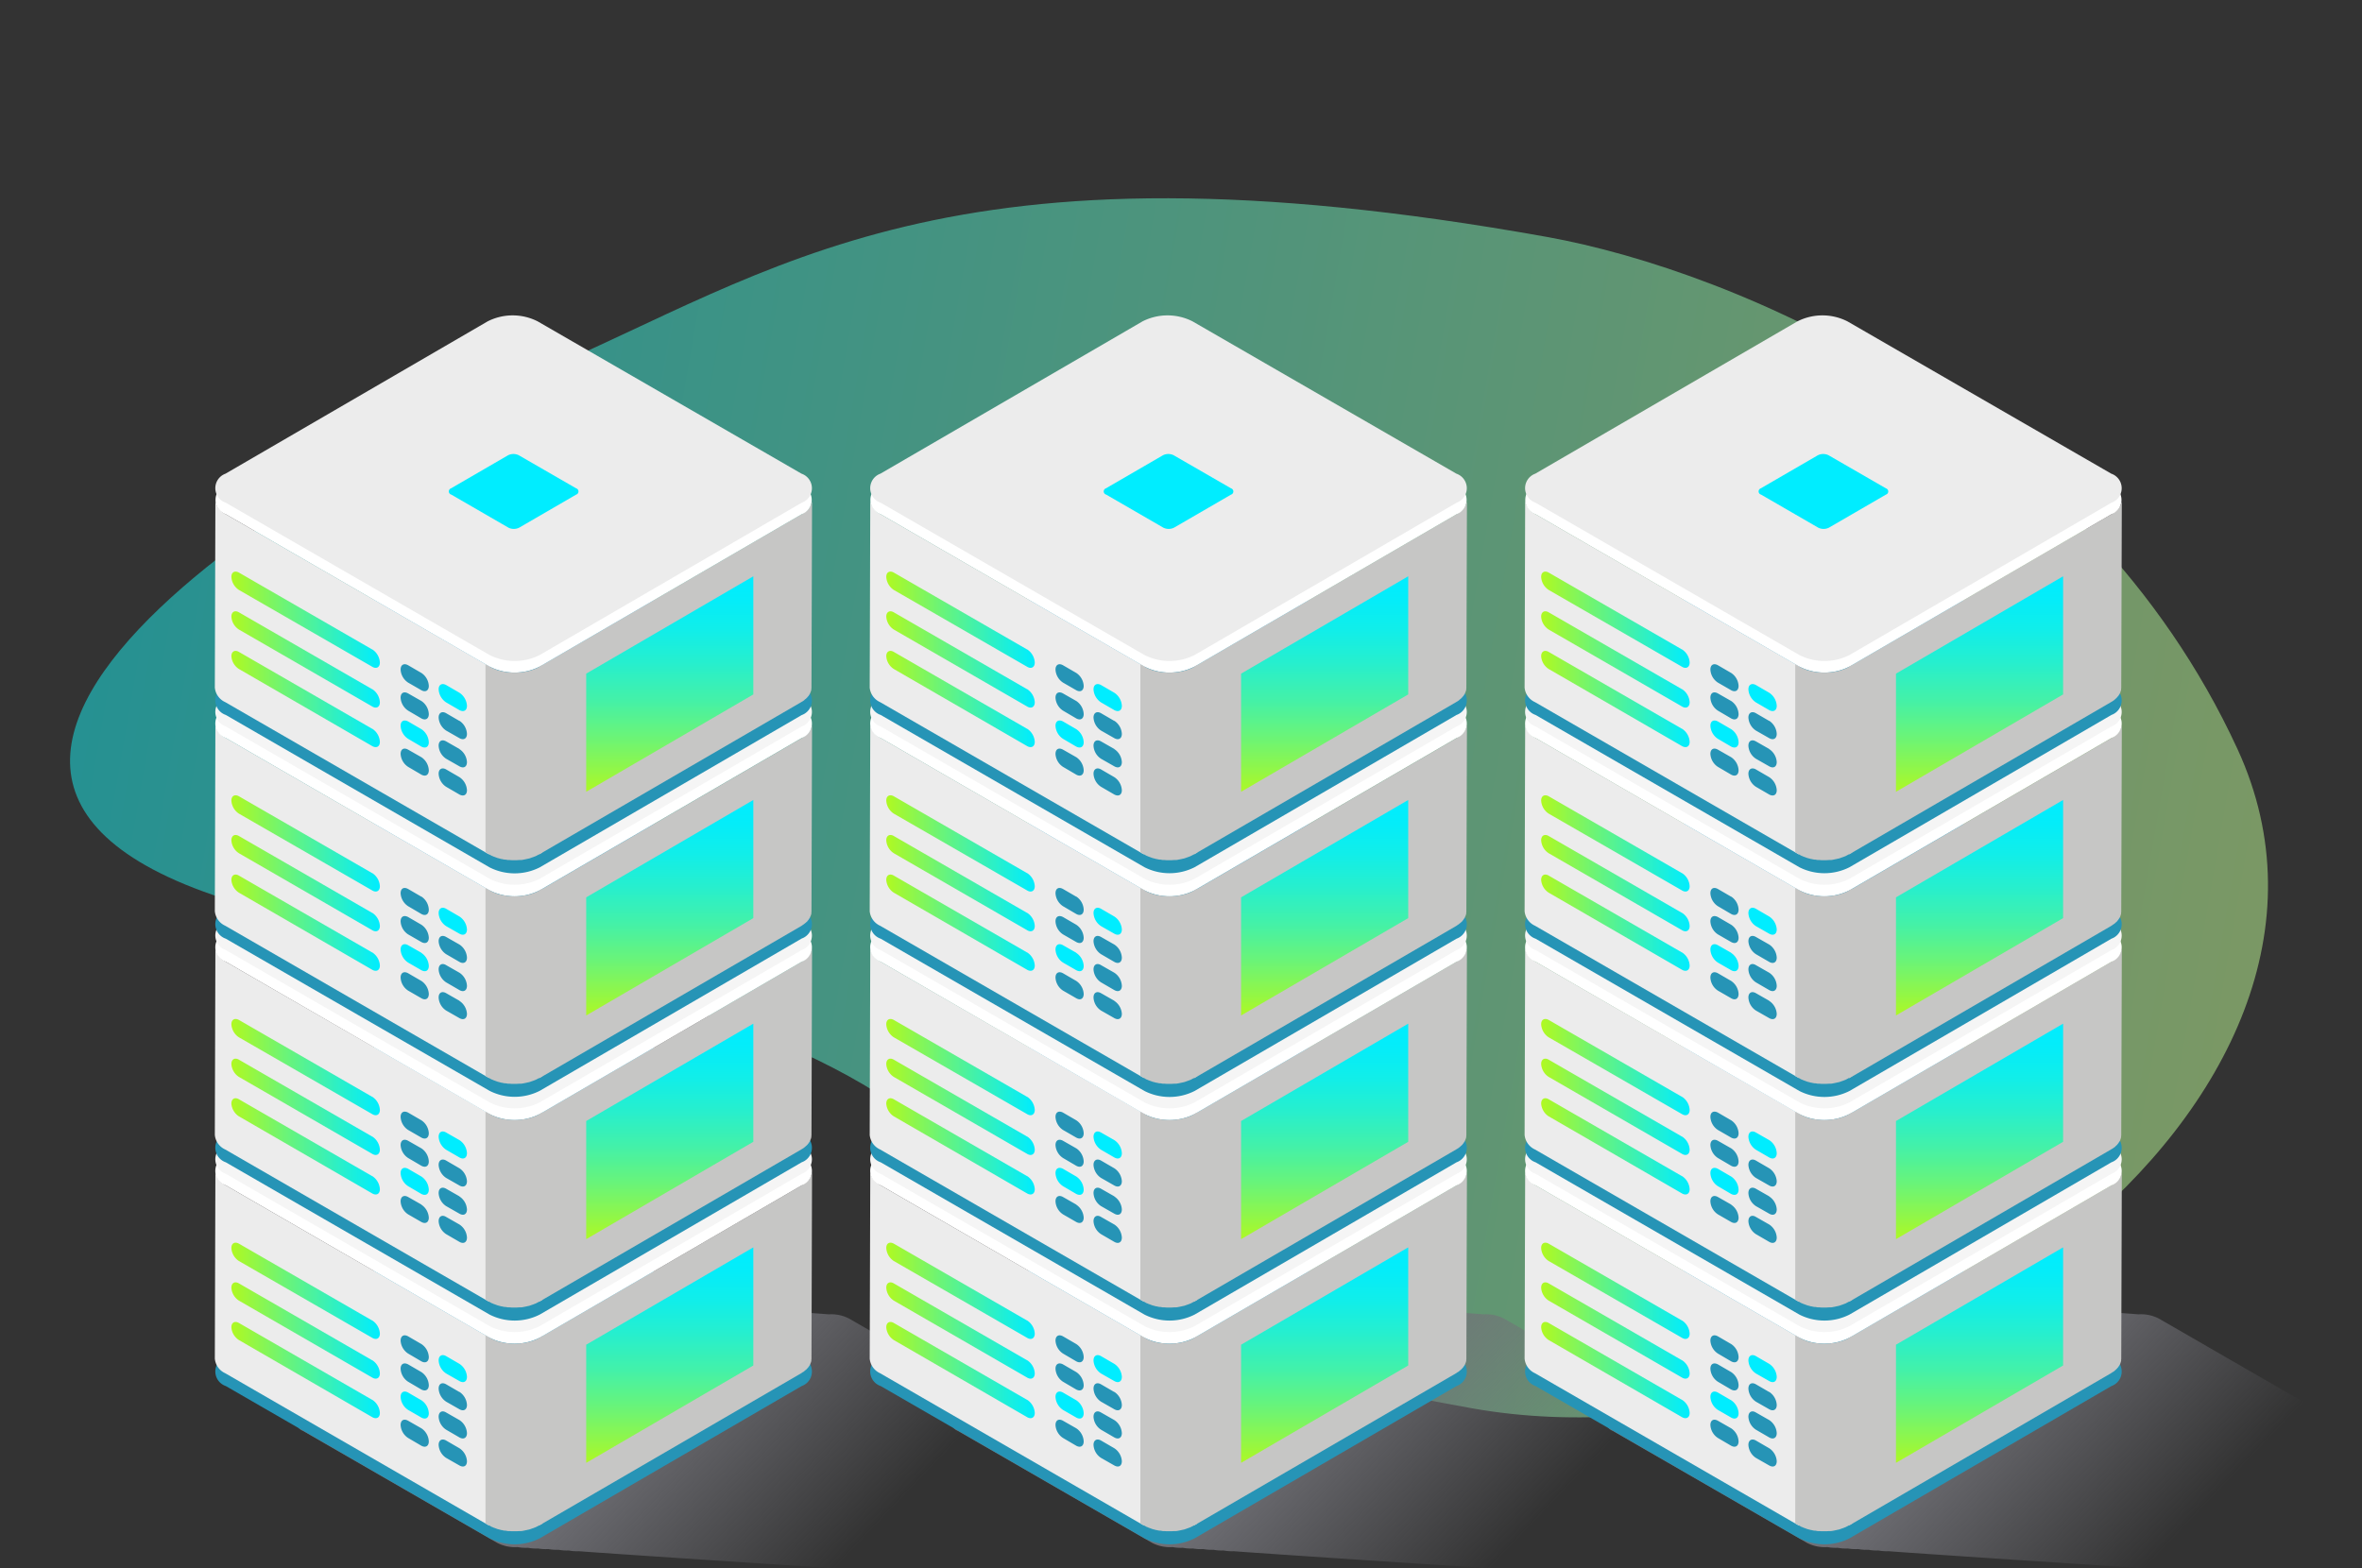 <svg xmlns="http://www.w3.org/2000/svg" xmlns:xlink="http://www.w3.org/1999/xlink" viewBox="0 0 165.91 110.17">
  <rect x="0" y="0" width="165.91" height="110.17" fill="#333333" stroke="none"/>
  <defs>
    <path id="reuse-6" fill="url(#c)" d="M827.69-354.6l-13.62-7.86a2.71 2.71 0 00-1.45-.3c-.23-.05-21.28-1.44-21.53-1.43a2.84 2.84 0 00-1.85.26l-13.53 7.86a.8.8 0 000 1.5l13.63 7.86a2.71 2.71 0 001.44.3 3.1 3.1 0 00.72.05 3.11 3.11 0 00.72.05 3.1 3.1 0 00.72.04 3.1 3.1 0 00.72.05 3.1 3.1 0 00.71.05 3.12 3.12 0 00.72.05c.23.04 16.98 1.15 17.23 1.14a2.84 2.84 0 001.85-.26l13.53-7.86a.8.8 0 00-.01-1.5z" style="mix-blend-mode:color-burn;isolation:isolate"/>
    <path id="reuse-5" fill="url(#f)" d="M2254.65 1993.01a1.47 1.47 0 01-.72-.17l-6.78-3.92a.59.59 0 01-.33-.49.58.58 0 01.32-.49l6.75-3.92a1.6 1.6 0 011.42 0l6.78 3.92a.53.53 0 010 .98l-6.73 3.92a1.45 1.45 0 01-.71.17zm-.05-8.89a1.17 1.17 0 00-.58.14l-6.74 3.91a.33.33 0 00-.2.26.34.34 0 00.2.26l6.79 3.91a1.36 1.36 0 001.15 0l6.74-3.91a.27.27 0 000-.52l-6.78-3.91a1.2 1.2 0 00-.58-.14z"/>
    <path id="reuse-4" fill="url(#e)" d="M2283.36 2012.41l-11.74 6.84v-8.3l11.74-6.84z"/>
    <path id="reuse-3" fill="url(#a)" d="M2233.6 2019.65l-9.36-5.4c-.29-.17-.53-.03-.53.3a1.16 1.16 0 00.53.9l9.37 5.42c.29.16.53.03.53-.3a1.17 1.17 0 00-.53-.92z"/>
    <path id="reuse-2" fill="url(#a)" d="M2233.6 2014.3l-9.36-5.4c-.29-.17-.53-.03-.53.3a1.16 1.16 0 00.53.91l9.37 5.41c.29.17.53.03.53-.3a1.17 1.17 0 00-.53-.92z"/>
    <path id="reuse-1" fill="url(#a)" d="M2233.6 2008.94l-9.36-5.4c-.29-.16-.53-.03-.53.3a1.17 1.17 0 00.53.92l9.37 5.4c.29.17.53.03.53-.3a1.17 1.17 0 00-.53-.92z"/>
    <path id="reuse-0" fill="url(#d)" d="M2261.56 2029.46l.45-.24v-13.18c-.08.05-.34.2-.42.23a.3.3 0 01-.07.03 1.71 1.71 0 01-.19.07.72.72 0 00-.08.03l-.12.03-.1.03-.14.03-.1.02-.28.04a.9.9 0 01-.1 0l-.16.02h-.36l-.12-.01-.12-.01-.12-.01-.12-.02-.13-.02-.1-.02-.15-.04-.1-.02-.26-.1-.12-.05a.7.7 0 01-.07-.03l-.46-.25v13.21l.43.24.06.02.11.05a.02.02 0 01.01 0l.27.1a.08.08 0 01.02 0l.07.02.15.04h.04a.46.46 0 00.07.02 1.12 1.12 0 00.12.02h.06l.06.01a.79.79 0 00.12.02h.06a.31.31 0 01.06 0l.12.01h.37l.16-.01h.07a.1.1 0 01.03 0c.1 0 .18-.02.28-.04h.01a.77.77 0 01.09-.02l.13-.03.1-.02.12-.04a.15.15 0 01.03-.01.35.35 0 01.05-.02 1.67 1.67 0 00.19-.07.5.5 0 00.08-.03z"/>
  </defs>
  <defs>
    <linearGradient id="b" x2="1" y1=".5" y2=".5" gradientUnits="objectBoundingBox">
      <stop offset="0" stop-color="#00edff"/>
      <stop offset=".32" stop-color="#45f3da"/>
      <stop offset=".79" stop-color="#a7fba6"/>
      <stop offset="1" stop-color="#ceff92"/>
    </linearGradient>
    <linearGradient id="c" x1=".89" x2=".46" y1=".5" y2=".35" gradientUnits="objectBoundingBox">
      <stop offset="0" stop-color="#727278" stop-opacity="0"/>
      <stop offset="1" stop-color="#727278"/>
    </linearGradient>
    <linearGradient id="d" x1="-60.28" x2="-59.53" y1="40.61" y2="40.61" gradientUnits="objectBoundingBox">
      <stop offset="0" stop-color="#f5f5f5"/>
      <stop offset=".57" stop-color="#e2e2e1"/>
      <stop offset="1" stop-color="#c6c6c5"/>
    </linearGradient>
    <linearGradient id="a" x2="1" y1=".52" y2=".52" gradientUnits="objectBoundingBox">
      <stop offset="0" stop-color="#b0f921"/>
      <stop offset=".36" stop-color="#6cf476"/>
      <stop offset=".8" stop-color="#1eefd8"/>
      <stop offset="1" stop-color="#00edff"/>
    </linearGradient>
    <linearGradient id="e" x1=".5" x2=".5" y1=".01" y2="1.01" gradientUnits="objectBoundingBox">
      <stop offset="0" stop-color="#00edff"/>
      <stop offset=".1" stop-color="#04edf9"/>
      <stop offset=".24" stop-color="#11eee9"/>
      <stop offset=".39" stop-color="#26efce"/>
      <stop offset=".56" stop-color="#43f1a9"/>
      <stop offset=".73" stop-color="#69f479"/>
      <stop offset=".91" stop-color="#97f740"/>
      <stop offset="1" stop-color="#b0f921"/>
    </linearGradient>
    <linearGradient id="f" x1="0" x2="1" y1=".51" y2=".51" xlink:href="#a"/>
  </defs>
  <g>
    <path fill="url(#b)" d="M408.82 75.03c-43.04-.13-52.83 11.76-68.42 21.9s-49.56 40.54-6.33 40.54c63.48 0 35.09 19.52 83.92 19.52 29.22 0 60.34-32.57 44.85-54.94C448.26 81 422.3 75.08 408.82 75.03z" opacity=".5" transform="translate(-757.913 -853.974) translate(476.994 725.74) rotate(10)"/>
    <g>
      <g>
        <use style="mix-blend-mode:color-burn;isolation:isolate" transform="translate(-757.913 -853.974) translate(-15 -618) translate(-337.285 -670.582) translate(355.776 2597.66)" xlink:href="#reuse-6"/>
        <g>
          <g>
            <path fill="#2694b6" d="M15.86 97.38a1.08 1.08 0 01-.02-2.04l18.41-10.7a3.89 3.89 0 013.52 0l18.53 10.7a1.08 1.08 0 01.01 2.04l-18.4 10.7a3.9 3.9 0 01-3.52 0z"/>
          </g>
          <path fill="#c6c6c5" d="M57.03 82.34v.08a.43.43 0 01-.03.06.52.52 0 01-.02.08l-.02.06a.73.73 0 01-.04.08l-.06.1-.01.02a.72.72 0 01-.08.1.11.11 0 01-.02.02 1.04 1.04 0 01-.1.1l-.08.07-.07.05a.76.76 0 01-.09.06l-.1.06-18.4 10.7-.04 13.2 18.41-10.7.03-.02a.73.73 0 00.07-.05l.09-.05.06-.06.08-.06.01-.01.1-.1a.23.23 0 00.01-.02.47.47 0 00.05-.05l.03-.05a.14.14 0 00.01-.01.81.81 0 00.06-.09.04.04 0 01.01-.02l.03-.07.02-.05a.16.16 0 01.01-.02.57.57 0 00.02-.07l.02-.05a.07.07 0 010-.02.76.76 0 000-.07.37.37 0 00.01-.06v-.02l.04-13.2v.08z"/>
          <path fill="#ececec" d="M15.86 83.28a1.24 1.24 0 01-.73-1.02l-.04 13.19a1.25 1.25 0 00.73 1.03l18.53 10.7.04-13.2z"/>
          <g>
            <path fill="#fff" d="M56.3 81.24a1.08 1.08 0 01.01 2.04l-18.4 10.7a3.89 3.89 0 01-3.53 0l-18.52-10.7a1.08 1.08 0 01-.02-2.04l18.41-10.7a3.88 3.88 0 013.52 0z"/>
          </g>
          <g>
            <path fill="#f5f5f5" d="M15.86 82.47a1.08 1.08 0 01-.02-2.04l18.41-10.7a3.88 3.88 0 013.52 0l18.53 10.7a1.08 1.08 0 01.01 2.04l-18.4 10.7a3.9 3.9 0 01-3.52 0z"/>
          </g>
          <use transform="translate(-757.913 -853.974) translate(-15 -618) translate(-337.285 -670.582) translate(1125.285 2164.715) translate(-2239.006 -1944.328)" xlink:href="#reuse-0"/>
          <g>
            <g>
              <g>
                <path fill="#2694b6" d="M29.6 94.43l-.93-.54c-.3-.17-.53-.03-.53.3a1.16 1.16 0 00.53.91l.92.54c.3.17.53.03.53-.3a1.16 1.16 0 00-.52-.91z"/>
              </g>
            </g>
          </g>
          <g>
            <g>
              <g>
                <path fill="#2694b6" d="M29.6 96.4l-.93-.54c-.3-.16-.53-.03-.53.3a1.16 1.16 0 00.53.92l.92.54c.3.16.53.03.53-.3a1.17 1.17 0 00-.52-.92z"/>
              </g>
            </g>
          </g>
          <g>
            <g>
              <g>
                <path fill="#00edff" d="M29.6 98.38l-.93-.54c-.3-.17-.53-.03-.53.3a1.16 1.16 0 00.53.92l.92.53c.3.17.53.04.53-.3a1.17 1.17 0 00-.52-.91z"/>
              </g>
            </g>
          </g>
          <g>
            <g>
              <g>
                <path fill="#2694b6" d="M29.6 100.35l-.93-.53c-.3-.17-.53-.04-.53.3a1.16 1.16 0 00.53.91l.92.54c.3.17.53.03.53-.3a1.17 1.17 0 00-.52-.92z"/>
              </g>
            </g>
          </g>
          <g>
            <g>
              <g>
                <path fill="#00edff" d="M32.27 95.82l-.93-.54c-.29-.17-.53-.03-.53.3a1.17 1.17 0 00.53.92l.93.53c.3.17.53.04.53-.3a1.17 1.17 0 00-.53-.91z"/>
              </g>
            </g>
          </g>
          <g>
            <g>
              <g>
                <path fill="#2694b6" d="M32.27 97.8l-.93-.54c-.29-.17-.53-.04-.53.3a1.17 1.17 0 00.53.92l.93.53c.3.17.53.03.53-.3a1.17 1.17 0 00-.53-.92z"/>
              </g>
            </g>
          </g>
          <g>
            <g>
              <g>
                <path fill="#2694b6" d="M32.27 99.77l-.93-.53c-.29-.18-.53-.04-.53.3a1.16 1.16 0 00.53.91l.93.54c.3.17.53.03.53-.3a1.17 1.17 0 00-.53-.92z"/>
              </g>
            </g>
          </g>
          <g>
            <g>
              <g>
                <path fill="#2694b6" d="M32.27 101.75l-.93-.54c-.29-.17-.53-.03-.53.3a1.16 1.16 0 00.53.92l.93.53c.3.17.53.04.53-.3a1.17 1.17 0 00-.53-.91z"/>
              </g>
            </g>
          </g>
          <g>
            <g>
              <g>
                <use transform="translate(-757.913 -853.974) translate(-15 -618) translate(-337.285 -670.582) translate(1125.285 2164.715) translate(1.169 65.146) translate(-2223.713 -2003.468)" xlink:href="#reuse-1"/>
              </g>
            </g>
          </g>
          <g>
            <g>
              <g>
                <use transform="translate(-757.913 -853.974) translate(-15 -618) translate(-337.285 -670.582) translate(1125.285 2164.715) translate(1.169 67.931) translate(-2223.713 -2008.821)" xlink:href="#reuse-2"/>
              </g>
            </g>
          </g>
          <g>
            <g>
              <g>
                <use transform="translate(-757.913 -853.974) translate(-15 -618) translate(-337.285 -670.582) translate(1125.285 2164.715) translate(1.169 70.715) translate(-2223.713 -2014.174)" xlink:href="#reuse-3"/>
              </g>
            </g>
          </g>
          <use transform="translate(-757.913 -853.974) translate(-15 -618) translate(-337.285 -670.582) translate(1125.285 2164.715) translate(-2245.532 -1938.632)" xlink:href="#reuse-4"/>
          <g>
            <g>
              <g>
                <use transform="translate(-757.913 -853.974) translate(-15 -618) translate(-337.285 -670.582) translate(1125.285 2164.715) translate(13.185 54.945) translate(-2246.814 -1983.857)" xlink:href="#reuse-5"/>
              </g>
            </g>
            <g>
              <path fill="#00edff" d="M31.7 81.9a.23.23 0 01-.02-.44l4-2.32a.84.84 0 01.77 0l4.02 2.32a.23.23 0 010 .44l-4 2.32a.84.84 0 01-.76 0z"/>
            </g>
          </g>
          <g>
            <path fill="#2694b6" d="M15.86 81.66a1.08 1.08 0 01-.02-2.04l18.41-10.7a3.89 3.89 0 013.52 0l18.53 10.7a1.08 1.08 0 01.01 2.04l-18.4 10.7a3.9 3.9 0 01-3.52 0z"/>
          </g>
          <path fill="#c6c6c5" d="M57.03 66.63v.08a.43.43 0 01-.03.06.52.52 0 01-.02.08l-.02.05a.73.73 0 01-.04.08l-.06.1-.01.02a.72.72 0 01-.08.1.11.11 0 01-.02.03 1.04 1.04 0 01-.1.1l-.08.06-.07.06a.76.76 0 01-.09.06l-.1.06-18.4 10.7-.04 13.19 18.41-10.7.03-.02a.73.73 0 00.07-.04l.09-.06.06-.05.08-.07.01-.01.1-.09a.23.23 0 00.01-.02.47.47 0 00.05-.06l.03-.04a.14.14 0 00.01-.02.81.81 0 00.06-.09.04.04 0 01.01-.01l.03-.08.02-.05a.16.16 0 01.01-.01.57.57 0 00.02-.08l.02-.05a.07.07 0 010-.01.76.76 0 000-.08.37.37 0 00.01-.05v-.02l.04-13.2v.08z"/>
          <path fill="#ececec" d="M15.86 67.57a1.24 1.24 0 01-.73-1.03l-.04 13.2a1.25 1.25 0 00.73 1.02l18.53 10.7.04-13.2z"/>
          <g>
            <path fill="#fff" d="M56.3 65.53a1.08 1.08 0 01.01 2.04l-18.4 10.7a3.89 3.89 0 01-3.53 0l-18.52-10.7a1.08 1.08 0 01-.02-2.04l18.41-10.7a3.88 3.88 0 013.52 0z"/>
          </g>
          <g>
            <path fill="#f5f5f5" d="M15.86 66.75a1.08 1.08 0 01-.02-2.04l18.41-10.7a3.88 3.88 0 013.52 0l18.53 10.7a1.08 1.08 0 01.01 2.04l-18.4 10.7a3.9 3.9 0 01-3.52 0z"/>
          </g>
          <use transform="translate(-757.913 -853.974) translate(-15 -618) translate(-337.285 -670.582) translate(1125.285 2164.715) translate(-2239.006 -1960.045)" xlink:href="#reuse-0"/>
          <g>
            <g>
              <g>
                <path fill="#2694b6" d="M29.6 78.71l-.93-.54c-.3-.16-.53-.03-.53.3a1.16 1.16 0 00.53.92l.92.53c.3.17.53.03.53-.3a1.16 1.16 0 00-.52-.91z"/>
              </g>
            </g>
          </g>
          <g>
            <g>
              <g>
                <path fill="#2694b6" d="M29.6 80.68l-.93-.53c-.3-.17-.53-.03-.53.3a1.16 1.16 0 00.53.91l.92.54c.3.17.53.03.53-.3a1.17 1.17 0 00-.52-.92z"/>
              </g>
            </g>
          </g>
          <g>
            <g>
              <g>
                <path fill="#00edff" d="M29.6 82.66l-.93-.54c-.3-.16-.53-.03-.53.3a1.16 1.16 0 00.53.92l.92.54c.3.16.53.03.53-.3a1.17 1.17 0 00-.52-.92z"/>
              </g>
            </g>
          </g>
          <g>
            <g>
              <g>
                <path fill="#2694b6" d="M29.6 84.63l-.93-.53c-.3-.17-.53-.03-.53.3a1.16 1.16 0 00.53.92l.92.53c.3.17.53.03.53-.3a1.17 1.17 0 00-.52-.91z"/>
              </g>
            </g>
          </g>
          <g>
            <g>
              <g>
                <path fill="#00edff" d="M32.27 80.1l-.93-.53c-.29-.17-.53-.04-.53.3a1.17 1.17 0 00.53.91l.93.54c.3.17.53.03.53-.3a1.17 1.17 0 00-.53-.92z"/>
              </g>
            </g>
          </g>
          <g>
            <g>
              <g>
                <path fill="#2694b6" d="M32.27 82.08l-.93-.54c-.29-.17-.53-.03-.53.3a1.17 1.17 0 00.53.92l.93.53c.3.17.53.03.53-.3a1.17 1.17 0 00-.53-.91z"/>
              </g>
            </g>
          </g>
          <g>
            <g>
              <g>
                <path fill="#2694b6" d="M32.27 84.05l-.93-.53c-.29-.17-.53-.04-.53.3a1.16 1.16 0 00.53.92l.93.53c.3.17.53.04.53-.3a1.17 1.17 0 00-.53-.91z"/>
              </g>
            </g>
          </g>
          <g>
            <g>
              <g>
                <path fill="#2694b6" d="M32.27 86.03l-.93-.53c-.29-.18-.53-.04-.53.3a1.16 1.16 0 00.53.91l.93.54c.3.17.53.03.53-.3a1.17 1.17 0 00-.53-.92z"/>
              </g>
            </g>
          </g>
          <g>
            <g>
              <g>
                <use transform="translate(-757.913 -853.974) translate(-15 -618) translate(-337.285 -670.582) translate(1125.285 2164.715) translate(1.169 49.429) translate(-2223.713 -2003.468)" xlink:href="#reuse-1"/>
              </g>
            </g>
          </g>
          <g>
            <g>
              <g>
                <use transform="translate(-757.913 -853.974) translate(-15 -618) translate(-337.285 -670.582) translate(1125.285 2164.715) translate(1.169 52.214) translate(-2223.713 -2008.821)" xlink:href="#reuse-2"/>
              </g>
            </g>
          </g>
          <g>
            <g>
              <g>
                <use transform="translate(-757.913 -853.974) translate(-15 -618) translate(-337.285 -670.582) translate(1125.285 2164.715) translate(1.169 54.998) translate(-2223.713 -2014.174)" xlink:href="#reuse-3"/>
              </g>
            </g>
          </g>
          <use transform="translate(-757.913 -853.974) translate(-15 -618) translate(-337.285 -670.582) translate(1125.285 2164.715) translate(-2245.532 -1954.349)" xlink:href="#reuse-4"/>
          <g>
            <g>
              <g>
                <use transform="translate(-757.913 -853.974) translate(-15 -618) translate(-337.285 -670.582) translate(1125.285 2164.715) translate(13.185 39.229) translate(-2246.814 -1983.857)" xlink:href="#reuse-5"/>
              </g>
            </g>
            <g>
              <path fill="#00edff" d="M31.7 66.18a.23.23 0 01-.02-.44l4-2.32a.84.84 0 01.77 0l4.02 2.32a.23.23 0 010 .45l-4 2.32a.84.84 0 01-.76 0z"/>
            </g>
          </g>
          <g>
            <path fill="#2694b6" d="M15.86 65.95a1.08 1.08 0 01-.02-2.04l18.41-10.7a3.89 3.89 0 013.52 0L56.3 63.9a1.08 1.08 0 01.01 2.04l-18.4 10.7a3.9 3.9 0 01-3.52 0z"/>
          </g>
          <path fill="#c6c6c5" d="M57.03 50.91V51a.43.43 0 01-.03.06.52.52 0 01-.02.08l-.02.06a.73.73 0 01-.04.08l-.06.1-.01.02a.72.72 0 01-.08.1.11.11 0 01-.02.02 1.04 1.04 0 01-.1.1l-.08.07-.07.05a.76.76 0 01-.09.06l-.1.06-18.4 10.7-.04 13.2 18.41-10.7.03-.02a.73.73 0 00.07-.05l.09-.06.06-.05.08-.06.01-.02c.04-.02.07-.05.1-.09a.23.23 0 00.01-.02.47.47 0 00.05-.05l.03-.05a.14.14 0 00.01-.02.81.81 0 00.06-.08.04.04 0 01.01-.02l.03-.08.02-.04a.16.16 0 01.01-.02.57.57 0 00.02-.07l.02-.05a.07.07 0 010-.02.76.76 0 000-.08.37.37 0 00.01-.05v-.02l.04-13.2v.08z"/>
          <path fill="#ececec" d="M15.86 51.85a1.24 1.24 0 01-.73-1.03l-.04 13.2a1.25 1.25 0 00.73 1.02l18.53 10.7.04-13.19z"/>
          <g>
            <path fill="#fff" d="M56.3 49.81a1.08 1.08 0 01.01 2.04l-18.4 10.7a3.89 3.89 0 01-3.53 0l-18.52-10.7a1.08 1.08 0 01-.02-2.04l18.41-10.7a3.88 3.88 0 013.52 0z"/>
          </g>
          <g>
            <path fill="#f5f5f5" d="M15.86 51.04a1.08 1.08 0 01-.02-2.04l18.41-10.7a3.88 3.88 0 013.52 0L56.3 49a1.08 1.08 0 01.01 2.04l-18.4 10.7a3.9 3.9 0 01-3.52 0z"/>
          </g>
          <use transform="translate(-757.913 -853.974) translate(-15 -618) translate(-337.285 -670.582) translate(1125.285 2164.715) translate(-2239.006 -1975.76)" xlink:href="#reuse-0"/>
          <g>
            <g>
              <g>
                <path fill="#2694b6" d="M29.6 63l-.93-.54c-.3-.17-.53-.04-.53.3a1.16 1.16 0 00.53.91l.92.54c.3.17.53.03.53-.3a1.16 1.16 0 00-.52-.92z"/>
              </g>
            </g>
          </g>
          <g>
            <g>
              <g>
                <path fill="#2694b6" d="M29.6 64.97l-.93-.54c-.3-.16-.53-.03-.53.3a1.16 1.16 0 00.53.92l.92.53c.3.17.53.04.53-.3a1.17 1.17 0 00-.52-.91z"/>
              </g>
            </g>
          </g>
          <g>
            <g>
              <g>
                <path fill="#00edff" d="M29.6 66.94l-.93-.53c-.3-.17-.53-.03-.53.3a1.16 1.16 0 00.53.92l.92.53c.3.17.53.04.53-.3a1.17 1.17 0 00-.52-.91z"/>
              </g>
            </g>
          </g>
          <g>
            <g>
              <g>
                <path fill="#2694b6" d="M29.6 68.92l-.93-.54c-.3-.17-.53-.03-.53.3a1.16 1.16 0 00.53.92l.92.53c.3.18.53.04.53-.3a1.17 1.17 0 00-.52-.91z"/>
              </g>
            </g>
          </g>
          <g>
            <g>
              <g>
                <path fill="#00edff" d="M32.27 64.39l-.93-.54c-.29-.17-.53-.03-.53.3a1.17 1.17 0 00.53.92l.93.53c.3.17.53.03.53-.3a1.17 1.17 0 00-.53-.91z"/>
              </g>
            </g>
          </g>
          <g>
            <g>
              <g>
                <path fill="#2694b6" d="M32.27 66.36l-.93-.53c-.29-.17-.53-.04-.53.3a1.17 1.17 0 00.53.91l.93.54c.3.17.53.03.53-.3a1.17 1.17 0 00-.53-.92z"/>
              </g>
            </g>
          </g>
          <g>
            <g>
              <g>
                <path fill="#2694b6" d="M32.27 68.34l-.93-.53c-.29-.18-.53-.04-.53.3a1.16 1.16 0 00.53.91l.93.54c.3.17.53.03.53-.3a1.17 1.17 0 00-.53-.92z"/>
              </g>
            </g>
          </g>
          <g>
            <g>
              <g>
                <path fill="#2694b6" d="M32.27 70.31l-.93-.53c-.29-.17-.53-.04-.53.3a1.16 1.16 0 00.53.92l.93.53c.3.17.53.03.53-.3a1.17 1.17 0 00-.53-.91z"/>
              </g>
            </g>
          </g>
          <g>
            <g>
              <g>
                <use transform="translate(-757.913 -853.974) translate(-15 -618) translate(-337.285 -670.582) translate(1125.285 2164.715) translate(1.169 33.714) translate(-2223.713 -2003.468)" xlink:href="#reuse-1"/>
              </g>
            </g>
          </g>
          <g>
            <g>
              <g>
                <use transform="translate(-757.913 -853.974) translate(-15 -618) translate(-337.285 -670.582) translate(1125.285 2164.715) translate(1.169 36.499) translate(-2223.713 -2008.821)" xlink:href="#reuse-2"/>
              </g>
            </g>
          </g>
          <g>
            <g>
              <g>
                <use transform="translate(-757.913 -853.974) translate(-15 -618) translate(-337.285 -670.582) translate(1125.285 2164.715) translate(1.169 39.283) translate(-2223.713 -2014.174)" xlink:href="#reuse-3"/>
              </g>
            </g>
          </g>
          <use transform="translate(-757.913 -853.974) translate(-15 -618) translate(-337.285 -670.582) translate(1125.285 2164.715) translate(-2245.532 -1970.064)" xlink:href="#reuse-4"/>
          <g>
            <g>
              <g>
                <use transform="translate(-757.913 -853.974) translate(-15 -618) translate(-337.285 -670.582) translate(1125.285 2164.715) translate(13.185 23.513) translate(-2246.814 -1983.857)" xlink:href="#reuse-5"/>
              </g>
            </g>
            <g>
              <path fill="#00edff" d="M31.7 50.47a.23.23 0 01-.02-.44l4-2.33a.84.84 0 01.77 0l4.02 2.33a.23.23 0 010 .44l-4 2.32a.84.84 0 01-.76 0z"/>
            </g>
          </g>
          <g>
            <path fill="#2694b6" d="M15.86 50.23a1.08 1.08 0 01-.02-2.04l18.41-10.7a3.89 3.89 0 013.52 0L56.3 48.2a1.08 1.08 0 01.01 2.04l-18.4 10.7a3.9 3.9 0 01-3.52 0z"/>
          </g>
          <path fill="#c6c6c5" d="M57.03 35.2v.08a.43.43 0 01-.03.05.52.52 0 01-.02.08l-.02.06a.73.73 0 01-.04.08l-.06.1-.01.02a.72.72 0 01-.08.1.11.11 0 01-.02.03 1.04 1.04 0 01-.1.1l-.08.06-.07.05a.76.76 0 01-.09.06c-.03.02-.06.05-.1.06l-18.4 10.7-.04 13.2 18.41-10.7.03-.02a.73.73 0 00.07-.04l.09-.06.06-.06.08-.06.01-.01.1-.1a.23.23 0 00.01-.02.47.47 0 00.05-.05l.03-.04a.14.14 0 00.01-.02.81.81 0 00.06-.09.04.04 0 01.01-.02l.03-.07.02-.05a.16.16 0 01.01-.02.57.57 0 00.02-.07l.02-.05a.07.07 0 010-.01.76.76 0 000-.08.37.37 0 00.01-.05v-.03l.04-13.19v.08z"/>
          <path fill="#ececec" d="M15.86 36.13a1.24 1.24 0 01-.73-1.02l-.04 13.2a1.25 1.25 0 00.73 1.02l18.53 10.7.04-13.2z"/>
          <g>
            <path fill="#fff" d="M56.3 34.1a1.08 1.08 0 01.01 2.03l-18.4 10.7a3.89 3.89 0 01-3.53 0l-18.52-10.7a1.08 1.08 0 01-.02-2.03l18.41-10.7a3.88 3.88 0 013.52 0z"/>
          </g>
          <g>
            <path fill="#ececec" d="M15.86 35.32a1.08 1.08 0 01-.02-2.04l18.41-10.7a3.88 3.88 0 013.52 0l18.53 10.7a1.08 1.08 0 01.01 2.04l-18.4 10.7a3.9 3.9 0 01-3.52 0z"/>
          </g>
          <use transform="translate(-757.913 -853.974) translate(-15 -618) translate(-337.285 -670.582) translate(1125.285 2164.715) translate(-2239.006 -1991.475)" xlink:href="#reuse-0"/>
          <g>
            <g>
              <g>
                <path fill="#2694b6" d="M29.6 47.28l-.93-.54c-.3-.17-.53-.03-.53.3a1.16 1.16 0 00.53.92l.92.53c.3.17.53.03.53-.3a1.16 1.16 0 00-.52-.91z"/>
              </g>
            </g>
          </g>
          <g>
            <g>
              <g>
                <path fill="#2694b6" d="M29.6 49.25l-.93-.53c-.3-.17-.53-.04-.53.3a1.16 1.16 0 00.53.91l.92.54c.3.17.53.03.53-.3a1.17 1.17 0 00-.52-.92z"/>
              </g>
            </g>
          </g>
          <g>
            <g>
              <g>
                <path fill="#00edff" d="M29.6 51.23l-.93-.54c-.3-.16-.53-.03-.53.3a1.16 1.16 0 00.53.92l.92.54c.3.16.53.03.53-.3a1.17 1.17 0 00-.52-.92z"/>
              </g>
            </g>
          </g>
          <g>
            <g>
              <g>
                <path fill="#2694b6" d="M29.6 53.2l-.93-.53c-.3-.17-.53-.04-.53.3a1.16 1.16 0 00.53.91l.92.54c.3.17.53.03.53-.3a1.17 1.17 0 00-.52-.92z"/>
              </g>
            </g>
          </g>
          <g>
            <g>
              <g>
                <path fill="#00edff" d="M32.27 48.67l-.93-.54c-.29-.16-.53-.03-.53.3a1.17 1.17 0 00.53.92l.93.54c.3.16.53.03.53-.3a1.17 1.17 0 00-.53-.92z"/>
              </g>
            </g>
          </g>
          <g>
            <g>
              <g>
                <path fill="#2694b6" d="M32.27 50.65l-.93-.54c-.29-.17-.53-.03-.53.3a1.17 1.17 0 00.53.92l.93.53c.3.17.53.03.53-.3a1.17 1.17 0 00-.53-.92z"/>
              </g>
            </g>
          </g>
          <g>
            <g>
              <g>
                <path fill="#2694b6" d="M32.27 52.62l-.93-.53c-.29-.17-.53-.04-.53.3a1.16 1.16 0 00.53.92l.93.53c.3.17.53.04.53-.3a1.17 1.17 0 00-.53-.91z"/>
              </g>
            </g>
          </g>
          <g>
            <g>
              <g>
                <path fill="#2694b6" d="M32.27 54.6l-.93-.54c-.29-.17-.53-.03-.53.3a1.16 1.16 0 00.53.92l.93.54c.3.16.53.03.53-.3a1.17 1.17 0 00-.53-.92z"/>
              </g>
            </g>
          </g>
          <g>
            <g>
              <g>
                <use transform="translate(-757.913 -853.974) translate(-15 -618) translate(-337.285 -670.582) translate(1125.285 2164.715) translate(1.169 17.998) translate(-2223.713 -2003.468)" xlink:href="#reuse-1"/>
              </g>
            </g>
          </g>
          <g>
            <g>
              <g>
                <use transform="translate(-757.913 -853.974) translate(-15 -618) translate(-337.285 -670.582) translate(1125.285 2164.715) translate(1.169 20.783) translate(-2223.713 -2008.821)" xlink:href="#reuse-2"/>
              </g>
            </g>
          </g>
          <g>
            <g>
              <g>
                <use transform="translate(-757.913 -853.974) translate(-15 -618) translate(-337.285 -670.582) translate(1125.285 2164.715) translate(1.169 23.568) translate(-2223.713 -2014.174)" xlink:href="#reuse-3"/>
              </g>
            </g>
          </g>
          <use transform="translate(-757.913 -853.974) translate(-15 -618) translate(-337.285 -670.582) translate(1125.285 2164.715) translate(-2245.532 -1985.78)" xlink:href="#reuse-4"/>
          <g>
            <g>
              <g>
                <use transform="translate(-757.913 -853.974) translate(-15 -618) translate(-337.285 -670.582) translate(1125.285 2164.715) translate(13.185 7.798) translate(-2246.814 -1983.857)" xlink:href="#reuse-5"/>
              </g>
            </g>
            <g>
              <path fill="#00edff" d="M31.7 34.75a.23.23 0 01-.02-.44l4-2.32a.84.84 0 01.77 0l4.02 2.32a.23.23 0 010 .44l-4 2.32a.84.84 0 01-.76 0z"/>
            </g>
          </g>
        </g>
      </g>
      <g>
        <use style="mix-blend-mode:color-burn;isolation:isolate" transform="translate(-757.913 -853.974) translate(-15 -618) translate(-291.285 -670.582) translate(355.776 2597.66)" xlink:href="#reuse-6"/>
        <g>
          <g>
            <path fill="#2694b6" d="M61.86 97.38a1.08 1.08 0 01-.02-2.04l18.41-10.7a3.89 3.89 0 013.52 0l18.53 10.7a1.08 1.08 0 01.01 2.04l-18.4 10.7a3.9 3.9 0 01-3.52 0z"/>
          </g>
          <path fill="#c6c6c5" d="M103.03 82.34v.08a.43.43 0 01-.03.06.52.52 0 01-.02.08l-.02.06a.73.73 0 01-.04.08l-.06.1-.01.02a.72.72 0 01-.08.1.11.11 0 01-.02.02 1.04 1.04 0 01-.1.1l-.08.07-.07.05a.76.76 0 01-.09.06l-.1.06-18.4 10.7-.04 13.2 18.41-10.7.03-.02a.73.73 0 00.07-.05l.09-.05.06-.06.08-.06.01-.01.1-.1a.23.23 0 00.01-.02.47.47 0 00.05-.05l.03-.05a.14.14 0 00.01-.01.81.81 0 00.06-.09.04.04 0 01.01-.02l.03-.07.02-.05a.16.16 0 01.01-.02.57.57 0 00.02-.07l.02-.05a.07.07 0 010-.02.76.76 0 000-.07.37.37 0 00.01-.06v-.02l.04-13.2v.08z"/>
          <path fill="#ececec" d="M61.86 83.28a1.24 1.24 0 01-.73-1.02l-.04 13.19a1.25 1.25 0 00.73 1.03l18.53 10.7.04-13.2z"/>
          <g>
            <path fill="#fff" d="M102.3 81.24a1.08 1.08 0 01.01 2.04l-18.4 10.7a3.89 3.89 0 01-3.53 0l-18.52-10.7a1.08 1.08 0 01-.02-2.04l18.41-10.7a3.88 3.88 0 013.52 0z"/>
          </g>
          <g>
            <path fill="#f5f5f5" d="M61.86 82.47a1.08 1.08 0 01-.02-2.04l18.41-10.7a3.88 3.88 0 013.52 0l18.53 10.7a1.08 1.08 0 01.01 2.04l-18.4 10.7a3.9 3.9 0 01-3.52 0z"/>
          </g>
          <use transform="translate(-757.913 -853.974) translate(-15 -618) translate(-291.285 -670.582) translate(1125.285 2164.715) translate(-2239.006 -1944.328)" xlink:href="#reuse-0"/>
          <g>
            <g>
              <g>
                <path fill="#2694b6" d="M75.6 94.43l-.93-.54c-.3-.17-.53-.03-.53.3a1.16 1.16 0 00.53.91l.92.54c.3.17.53.03.53-.3a1.16 1.16 0 00-.52-.91z"/>
              </g>
            </g>
          </g>
          <g>
            <g>
              <g>
                <path fill="#2694b6" d="M75.6 96.4l-.93-.54c-.3-.16-.53-.03-.53.3a1.16 1.16 0 00.53.92l.92.54c.3.16.53.03.53-.3a1.17 1.17 0 00-.52-.92z"/>
              </g>
            </g>
          </g>
          <g>
            <g>
              <g>
                <path fill="#00edff" d="M75.6 98.38l-.93-.54c-.3-.17-.53-.03-.53.3a1.16 1.16 0 00.53.92l.92.53c.3.17.53.04.53-.3a1.17 1.17 0 00-.52-.91z"/>
              </g>
            </g>
          </g>
          <g>
            <g>
              <g>
                <path fill="#2694b6" d="M75.6 100.35l-.93-.53c-.3-.17-.53-.04-.53.3a1.16 1.16 0 00.53.91l.92.54c.3.17.53.03.53-.3a1.17 1.17 0 00-.52-.92z"/>
              </g>
            </g>
          </g>
          <g>
            <g>
              <g>
                <path fill="#00edff" d="M78.27 95.82l-.93-.54c-.29-.17-.53-.03-.53.3a1.17 1.17 0 00.53.92l.93.53c.3.17.53.04.53-.3a1.17 1.17 0 00-.53-.91z"/>
              </g>
            </g>
          </g>
          <g>
            <g>
              <g>
                <path fill="#2694b6" d="M78.27 97.8l-.93-.54c-.29-.17-.53-.04-.53.3a1.17 1.17 0 00.53.92l.93.53c.3.17.53.03.53-.3a1.17 1.17 0 00-.53-.92z"/>
              </g>
            </g>
          </g>
          <g>
            <g>
              <g>
                <path fill="#2694b6" d="M78.27 99.77l-.93-.53c-.29-.18-.53-.04-.53.3a1.16 1.16 0 00.53.91l.93.54c.3.17.53.03.53-.3a1.17 1.17 0 00-.53-.92z"/>
              </g>
            </g>
          </g>
          <g>
            <g>
              <g>
                <path fill="#2694b6" d="M78.27 101.75l-.93-.54c-.29-.17-.53-.03-.53.3a1.16 1.16 0 00.53.92l.93.53c.3.17.53.04.53-.3a1.17 1.17 0 00-.53-.91z"/>
              </g>
            </g>
          </g>
          <g>
            <g>
              <g>
                <use transform="translate(-757.913 -853.974) translate(-15 -618) translate(-291.285 -670.582) translate(1125.285 2164.715) translate(1.169 65.146) translate(-2223.713 -2003.468)" xlink:href="#reuse-1"/>
              </g>
            </g>
          </g>
          <g>
            <g>
              <g>
                <use transform="translate(-757.913 -853.974) translate(-15 -618) translate(-291.285 -670.582) translate(1125.285 2164.715) translate(1.169 67.931) translate(-2223.713 -2008.821)" xlink:href="#reuse-2"/>
              </g>
            </g>
          </g>
          <g>
            <g>
              <g>
                <use transform="translate(-757.913 -853.974) translate(-15 -618) translate(-291.285 -670.582) translate(1125.285 2164.715) translate(1.169 70.715) translate(-2223.713 -2014.174)" xlink:href="#reuse-3"/>
              </g>
            </g>
          </g>
          <use transform="translate(-757.913 -853.974) translate(-15 -618) translate(-291.285 -670.582) translate(1125.285 2164.715) translate(-2245.532 -1938.632)" xlink:href="#reuse-4"/>
          <g>
            <g>
              <g>
                <use transform="translate(-757.913 -853.974) translate(-15 -618) translate(-291.285 -670.582) translate(1125.285 2164.715) translate(13.185 54.945) translate(-2246.814 -1983.857)" xlink:href="#reuse-5"/>
              </g>
            </g>
            <g>
              <path fill="#00edff" d="M77.7 81.9a.23.23 0 01-.02-.44l4-2.32a.84.84 0 01.77 0l4.02 2.32a.23.23 0 010 .44l-4 2.32a.84.84 0 01-.76 0z"/>
            </g>
          </g>
          <g>
            <path fill="#2694b6" d="M61.86 81.66a1.08 1.08 0 01-.02-2.04l18.41-10.7a3.89 3.89 0 013.52 0l18.53 10.7a1.08 1.08 0 01.01 2.04l-18.4 10.7a3.9 3.9 0 01-3.52 0z"/>
          </g>
          <path fill="#c6c6c5" d="M103.03 66.63v.08a.43.43 0 01-.03.06.52.52 0 01-.02.08l-.02.05a.73.73 0 01-.04.08l-.06.1-.01.02a.72.72 0 01-.08.1.11.11 0 01-.02.03 1.04 1.04 0 01-.1.1l-.08.06-.07.06a.76.76 0 01-.09.06l-.1.06-18.4 10.7-.04 13.19 18.41-10.7.03-.02a.73.73 0 00.07-.04l.09-.06.06-.05.08-.07.01-.01.1-.09a.23.23 0 00.01-.02.47.47 0 00.05-.06l.03-.04a.14.14 0 00.01-.02.81.81 0 00.06-.09.04.04 0 01.01-.01l.03-.08.02-.05a.16.16 0 01.01-.01.57.57 0 00.02-.08l.02-.05a.07.07 0 010-.01.76.76 0 000-.08.37.37 0 00.01-.05v-.02l.04-13.2v.08z"/>
          <path fill="#ececec" d="M61.86 67.57a1.24 1.24 0 01-.73-1.03l-.04 13.2a1.25 1.25 0 00.73 1.02l18.53 10.7.04-13.2z"/>
          <g>
            <path fill="#fff" d="M102.3 65.53a1.08 1.08 0 01.01 2.04l-18.4 10.7a3.89 3.89 0 01-3.53 0l-18.52-10.7a1.08 1.08 0 01-.02-2.04l18.41-10.7a3.88 3.88 0 013.52 0z"/>
          </g>
          <g>
            <path fill="#f5f5f5" d="M61.86 66.75a1.08 1.08 0 01-.02-2.04l18.41-10.7a3.88 3.88 0 013.52 0l18.53 10.7a1.08 1.08 0 01.01 2.04l-18.4 10.7a3.9 3.9 0 01-3.52 0z"/>
          </g>
          <use transform="translate(-757.913 -853.974) translate(-15 -618) translate(-291.285 -670.582) translate(1125.285 2164.715) translate(-2239.006 -1960.045)" xlink:href="#reuse-0"/>
          <g>
            <g>
              <g>
                <path fill="#2694b6" d="M75.6 78.71l-.93-.54c-.3-.16-.53-.03-.53.3a1.16 1.16 0 00.53.92l.92.53c.3.17.53.03.53-.3a1.16 1.16 0 00-.52-.91z"/>
              </g>
            </g>
          </g>
          <g>
            <g>
              <g>
                <path fill="#2694b6" d="M75.6 80.68l-.93-.53c-.3-.17-.53-.03-.53.3a1.16 1.16 0 00.53.91l.92.54c.3.17.53.03.53-.3a1.17 1.17 0 00-.52-.92z"/>
              </g>
            </g>
          </g>
          <g>
            <g>
              <g>
                <path fill="#00edff" d="M75.6 82.66l-.93-.54c-.3-.16-.53-.03-.53.3a1.16 1.16 0 00.53.92l.92.54c.3.16.53.03.53-.3a1.17 1.17 0 00-.52-.92z"/>
              </g>
            </g>
          </g>
          <g>
            <g>
              <g>
                <path fill="#2694b6" d="M75.6 84.63l-.93-.53c-.3-.17-.53-.03-.53.3a1.16 1.16 0 00.53.92l.92.53c.3.17.53.03.53-.3a1.17 1.17 0 00-.52-.91z"/>
              </g>
            </g>
          </g>
          <g>
            <g>
              <g>
                <path fill="#00edff" d="M78.27 80.1l-.93-.53c-.29-.17-.53-.04-.53.3a1.17 1.17 0 00.53.91l.93.54c.3.17.53.03.53-.3a1.17 1.17 0 00-.53-.92z"/>
              </g>
            </g>
          </g>
          <g>
            <g>
              <g>
                <path fill="#2694b6" d="M78.27 82.08l-.93-.54c-.29-.17-.53-.03-.53.3a1.17 1.17 0 00.53.92l.93.53c.3.17.53.03.53-.3a1.17 1.17 0 00-.53-.91z"/>
              </g>
            </g>
          </g>
          <g>
            <g>
              <g>
                <path fill="#2694b6" d="M78.27 84.05l-.93-.53c-.29-.17-.53-.04-.53.3a1.16 1.16 0 00.53.92l.93.53c.3.17.53.04.53-.3a1.17 1.17 0 00-.53-.91z"/>
              </g>
            </g>
          </g>
          <g>
            <g>
              <g>
                <path fill="#2694b6" d="M78.27 86.03l-.93-.53c-.29-.18-.53-.04-.53.3a1.16 1.16 0 00.53.91l.93.54c.3.17.53.03.53-.3a1.17 1.17 0 00-.53-.92z"/>
              </g>
            </g>
          </g>
          <g>
            <g>
              <g>
                <use transform="translate(-757.913 -853.974) translate(-15 -618) translate(-291.285 -670.582) translate(1125.285 2164.715) translate(1.169 49.429) translate(-2223.713 -2003.468)" xlink:href="#reuse-1"/>
              </g>
            </g>
          </g>
          <g>
            <g>
              <g>
                <use transform="translate(-757.913 -853.974) translate(-15 -618) translate(-291.285 -670.582) translate(1125.285 2164.715) translate(1.169 52.214) translate(-2223.713 -2008.821)" xlink:href="#reuse-2"/>
              </g>
            </g>
          </g>
          <g>
            <g>
              <g>
                <use transform="translate(-757.913 -853.974) translate(-15 -618) translate(-291.285 -670.582) translate(1125.285 2164.715) translate(1.169 54.998) translate(-2223.713 -2014.174)" xlink:href="#reuse-3"/>
              </g>
            </g>
          </g>
          <use transform="translate(-757.913 -853.974) translate(-15 -618) translate(-291.285 -670.582) translate(1125.285 2164.715) translate(-2245.532 -1954.349)" xlink:href="#reuse-4"/>
          <g>
            <g>
              <g>
                <use transform="translate(-757.913 -853.974) translate(-15 -618) translate(-291.285 -670.582) translate(1125.285 2164.715) translate(13.185 39.229) translate(-2246.814 -1983.857)" xlink:href="#reuse-5"/>
              </g>
            </g>
            <g>
              <path fill="#00edff" d="M77.7 66.18a.23.23 0 01-.02-.44l4-2.32a.84.84 0 01.77 0l4.02 2.32a.23.23 0 010 .45l-4 2.32a.84.84 0 01-.76 0z"/>
            </g>
          </g>
          <g>
            <path fill="#2694b6" d="M61.86 65.95a1.08 1.08 0 01-.02-2.04l18.41-10.7a3.89 3.89 0 013.52 0l18.53 10.7a1.08 1.08 0 01.01 2.04l-18.4 10.7a3.9 3.9 0 01-3.52 0z"/>
          </g>
          <path fill="#c6c6c5" d="M103.03 50.91V51a.43.43 0 01-.03.06.52.52 0 01-.02.08l-.02.06a.73.73 0 01-.04.08l-.06.1-.01.02a.72.72 0 01-.08.1.11.11 0 01-.02.02 1.04 1.04 0 01-.1.1l-.08.07-.07.05a.76.76 0 01-.09.06l-.1.06-18.4 10.7-.04 13.2 18.41-10.7.03-.02a.73.73 0 00.07-.05l.09-.06.06-.05.08-.06.01-.02c.04-.02.07-.05.1-.09a.23.23 0 00.01-.02.47.47 0 00.05-.05l.03-.05a.14.14 0 00.01-.02.81.81 0 00.06-.08.04.04 0 01.01-.02l.03-.08.02-.04a.16.16 0 01.01-.02.57.57 0 00.02-.07l.02-.05a.07.07 0 010-.02.76.76 0 000-.08.37.37 0 00.01-.05v-.02l.04-13.2v.08z"/>
          <path fill="#ececec" d="M61.86 51.85a1.24 1.24 0 01-.73-1.03l-.04 13.2a1.25 1.25 0 00.73 1.02l18.53 10.7.04-13.19z"/>
          <g>
            <path fill="#fff" d="M102.3 49.81a1.08 1.08 0 01.01 2.04l-18.4 10.7a3.89 3.89 0 01-3.53 0l-18.52-10.7a1.08 1.08 0 01-.02-2.04l18.41-10.7a3.88 3.88 0 013.52 0z"/>
          </g>
          <g>
            <path fill="#f5f5f5" d="M61.86 51.04a1.08 1.08 0 01-.02-2.04l18.41-10.7a3.88 3.88 0 013.52 0L102.3 49a1.08 1.08 0 01.01 2.04l-18.4 10.7a3.9 3.9 0 01-3.52 0z"/>
          </g>
          <use transform="translate(-757.913 -853.974) translate(-15 -618) translate(-291.285 -670.582) translate(1125.285 2164.715) translate(-2239.006 -1975.76)" xlink:href="#reuse-0"/>
          <g>
            <g>
              <g>
                <path fill="#2694b6" d="M75.6 63l-.93-.54c-.3-.17-.53-.04-.53.3a1.16 1.16 0 00.53.91l.92.54c.3.17.53.03.53-.3a1.16 1.16 0 00-.52-.92z"/>
              </g>
            </g>
          </g>
          <g>
            <g>
              <g>
                <path fill="#2694b6" d="M75.6 64.97l-.93-.54c-.3-.16-.53-.03-.53.3a1.16 1.16 0 00.53.92l.92.53c.3.17.53.04.53-.3a1.17 1.17 0 00-.52-.91z"/>
              </g>
            </g>
          </g>
          <g>
            <g>
              <g>
                <path fill="#00edff" d="M75.6 66.94l-.93-.53c-.3-.17-.53-.03-.53.3a1.16 1.16 0 00.53.92l.92.53c.3.17.53.04.53-.3a1.17 1.17 0 00-.52-.91z"/>
              </g>
            </g>
          </g>
          <g>
            <g>
              <g>
                <path fill="#2694b6" d="M75.6 68.92l-.93-.54c-.3-.17-.53-.03-.53.3a1.16 1.16 0 00.53.92l.92.53c.3.18.53.04.53-.3a1.17 1.17 0 00-.52-.91z"/>
              </g>
            </g>
          </g>
          <g>
            <g>
              <g>
                <path fill="#00edff" d="M78.27 64.39l-.93-.54c-.29-.17-.53-.03-.53.3a1.17 1.17 0 00.53.92l.93.53c.3.17.53.03.53-.3a1.17 1.17 0 00-.53-.91z"/>
              </g>
            </g>
          </g>
          <g>
            <g>
              <g>
                <path fill="#2694b6" d="M78.27 66.36l-.93-.53c-.29-.17-.53-.04-.53.3a1.17 1.17 0 00.53.91l.93.54c.3.17.53.03.53-.3a1.17 1.17 0 00-.53-.92z"/>
              </g>
            </g>
          </g>
          <g>
            <g>
              <g>
                <path fill="#2694b6" d="M78.27 68.34l-.93-.53c-.29-.18-.53-.04-.53.3a1.16 1.16 0 00.53.91l.93.54c.3.17.53.03.53-.3a1.17 1.17 0 00-.53-.92z"/>
              </g>
            </g>
          </g>
          <g>
            <g>
              <g>
                <path fill="#2694b6" d="M78.27 70.31l-.93-.53c-.29-.17-.53-.04-.53.3a1.16 1.16 0 00.53.92l.93.53c.3.17.53.03.53-.3a1.17 1.17 0 00-.53-.91z"/>
              </g>
            </g>
          </g>
          <g>
            <g>
              <g>
                <use transform="translate(-757.913 -853.974) translate(-15 -618) translate(-291.285 -670.582) translate(1125.285 2164.715) translate(1.169 33.714) translate(-2223.713 -2003.468)" xlink:href="#reuse-1"/>
              </g>
            </g>
          </g>
          <g>
            <g>
              <g>
                <use transform="translate(-757.913 -853.974) translate(-15 -618) translate(-291.285 -670.582) translate(1125.285 2164.715) translate(1.169 36.499) translate(-2223.713 -2008.821)" xlink:href="#reuse-2"/>
              </g>
            </g>
          </g>
          <g>
            <g>
              <g>
                <use transform="translate(-757.913 -853.974) translate(-15 -618) translate(-291.285 -670.582) translate(1125.285 2164.715) translate(1.169 39.283) translate(-2223.713 -2014.174)" xlink:href="#reuse-3"/>
              </g>
            </g>
          </g>
          <use transform="translate(-757.913 -853.974) translate(-15 -618) translate(-291.285 -670.582) translate(1125.285 2164.715) translate(-2245.532 -1970.064)" xlink:href="#reuse-4"/>
          <g>
            <g>
              <g>
                <use transform="translate(-757.913 -853.974) translate(-15 -618) translate(-291.285 -670.582) translate(1125.285 2164.715) translate(13.185 23.513) translate(-2246.814 -1983.857)" xlink:href="#reuse-5"/>
              </g>
            </g>
            <g>
              <path fill="#00edff" d="M77.7 50.47a.23.23 0 01-.02-.44l4-2.33a.84.84 0 01.77 0l4.02 2.33a.23.23 0 010 .44l-4 2.32a.84.84 0 01-.76 0z"/>
            </g>
          </g>
          <g>
            <path fill="#2694b6" d="M61.86 50.23a1.08 1.08 0 01-.02-2.04l18.41-10.7a3.89 3.89 0 013.52 0l18.53 10.7a1.08 1.08 0 01.01 2.04l-18.4 10.7a3.9 3.9 0 01-3.52 0z"/>
          </g>
          <path fill="#c6c6c5" d="M103.03 35.2v.08a.43.43 0 01-.03.05.52.52 0 01-.02.08l-.02.06a.73.73 0 01-.04.08l-.06.1-.01.02a.72.72 0 01-.08.1.11.11 0 01-.02.03 1.04 1.04 0 01-.1.1l-.08.06-.07.05a.76.76 0 01-.09.06c-.03.02-.06.05-.1.06l-18.4 10.7-.04 13.2 18.41-10.7.03-.02a.73.73 0 00.07-.04l.09-.06.06-.06.08-.06.01-.01.1-.1a.23.23 0 00.01-.02.47.47 0 00.05-.05l.03-.04a.14.14 0 00.01-.02.81.81 0 00.06-.09.04.04 0 01.01-.02l.03-.07.02-.05a.16.16 0 01.01-.02.57.57 0 00.02-.07l.02-.05a.07.07 0 010-.01.76.76 0 000-.08.37.37 0 00.01-.05v-.03l.04-13.19v.08z"/>
          <path fill="#ececec" d="M61.86 36.13a1.24 1.24 0 01-.73-1.02l-.04 13.2a1.25 1.25 0 00.73 1.02l18.53 10.7.04-13.2z"/>
          <g>
            <path fill="#fff" d="M102.3 34.1a1.08 1.08 0 01.01 2.03l-18.4 10.7a3.89 3.89 0 01-3.53 0l-18.52-10.7a1.08 1.08 0 01-.02-2.03l18.41-10.7a3.88 3.88 0 013.52 0z"/>
          </g>
          <g>
            <path fill="#ececec" d="M61.86 35.32a1.08 1.08 0 01-.02-2.04l18.41-10.7a3.88 3.88 0 013.52 0l18.53 10.7a1.08 1.08 0 01.01 2.04l-18.4 10.7a3.9 3.9 0 01-3.52 0z"/>
          </g>
          <use transform="translate(-757.913 -853.974) translate(-15 -618) translate(-291.285 -670.582) translate(1125.285 2164.715) translate(-2239.006 -1991.475)" xlink:href="#reuse-0"/>
          <g>
            <g>
              <g>
                <path fill="#2694b6" d="M75.6 47.28l-.93-.54c-.3-.17-.53-.03-.53.3a1.16 1.16 0 00.53.92l.92.53c.3.17.53.03.53-.3a1.16 1.16 0 00-.52-.91z"/>
              </g>
            </g>
          </g>
          <g>
            <g>
              <g>
                <path fill="#2694b6" d="M75.6 49.25l-.93-.53c-.3-.17-.53-.04-.53.3a1.16 1.16 0 00.53.91l.92.54c.3.17.53.03.53-.3a1.17 1.17 0 00-.52-.92z"/>
              </g>
            </g>
          </g>
          <g>
            <g>
              <g>
                <path fill="#00edff" d="M75.6 51.23l-.93-.54c-.3-.16-.53-.03-.53.3a1.16 1.16 0 00.53.92l.92.54c.3.16.53.03.53-.3a1.17 1.17 0 00-.52-.92z"/>
              </g>
            </g>
          </g>
          <g>
            <g>
              <g>
                <path fill="#2694b6" d="M75.6 53.2l-.93-.53c-.3-.17-.53-.04-.53.3a1.16 1.16 0 00.53.91l.92.54c.3.17.53.03.53-.3a1.17 1.17 0 00-.52-.92z"/>
              </g>
            </g>
          </g>
          <g>
            <g>
              <g>
                <path fill="#00edff" d="M78.27 48.67l-.93-.54c-.29-.16-.53-.03-.53.3a1.17 1.17 0 00.53.92l.93.54c.3.16.53.03.53-.3a1.17 1.17 0 00-.53-.92z"/>
              </g>
            </g>
          </g>
          <g>
            <g>
              <g>
                <path fill="#2694b6" d="M78.27 50.65l-.93-.54c-.29-.17-.53-.03-.53.3a1.17 1.17 0 00.53.92l.93.53c.3.17.53.03.53-.3a1.17 1.17 0 00-.53-.92z"/>
              </g>
            </g>
          </g>
          <g>
            <g>
              <g>
                <path fill="#2694b6" d="M78.27 52.62l-.93-.53c-.29-.17-.53-.04-.53.3a1.16 1.16 0 00.53.92l.93.53c.3.17.53.04.53-.3a1.17 1.17 0 00-.53-.91z"/>
              </g>
            </g>
          </g>
          <g>
            <g>
              <g>
                <path fill="#2694b6" d="M78.27 54.6l-.93-.54c-.29-.17-.53-.03-.53.3a1.16 1.16 0 00.53.92l.93.54c.3.16.53.03.53-.3a1.17 1.17 0 00-.53-.92z"/>
              </g>
            </g>
          </g>
          <g>
            <g>
              <g>
                <use transform="translate(-757.913 -853.974) translate(-15 -618) translate(-291.285 -670.582) translate(1125.285 2164.715) translate(1.169 17.998) translate(-2223.713 -2003.468)" xlink:href="#reuse-1"/>
              </g>
            </g>
          </g>
          <g>
            <g>
              <g>
                <use transform="translate(-757.913 -853.974) translate(-15 -618) translate(-291.285 -670.582) translate(1125.285 2164.715) translate(1.169 20.783) translate(-2223.713 -2008.821)" xlink:href="#reuse-2"/>
              </g>
            </g>
          </g>
          <g>
            <g>
              <g>
                <use transform="translate(-757.913 -853.974) translate(-15 -618) translate(-291.285 -670.582) translate(1125.285 2164.715) translate(1.169 23.568) translate(-2223.713 -2014.174)" xlink:href="#reuse-3"/>
              </g>
            </g>
          </g>
          <use transform="translate(-757.913 -853.974) translate(-15 -618) translate(-291.285 -670.582) translate(1125.285 2164.715) translate(-2245.532 -1985.78)" xlink:href="#reuse-4"/>
          <g>
            <g>
              <g>
                <use transform="translate(-757.913 -853.974) translate(-15 -618) translate(-291.285 -670.582) translate(1125.285 2164.715) translate(13.185 7.798) translate(-2246.814 -1983.857)" xlink:href="#reuse-5"/>
              </g>
            </g>
            <g>
              <path fill="#00edff" d="M77.7 34.75a.23.23 0 01-.02-.44l4-2.32a.84.84 0 01.77 0l4.02 2.32a.23.23 0 010 .44l-4 2.32a.84.84 0 01-.76 0z"/>
            </g>
          </g>
        </g>
      </g>
      <g>
        <use style="mix-blend-mode:color-burn;isolation:isolate" transform="translate(-757.913 -853.974) translate(-15 -618) translate(-245.285 -670.582) translate(355.776 2597.66)" xlink:href="#reuse-6"/>
        <g>
          <g>
            <path fill="#2694b6" d="M107.86 97.38a1.08 1.08 0 01-.02-2.04l18.41-10.7a3.89 3.89 0 013.52 0l18.53 10.7a1.08 1.08 0 01.01 2.04l-18.4 10.7a3.9 3.9 0 01-3.52 0z"/>
          </g>
          <path fill="#c6c6c5" d="M149.03 82.34v.08a.43.43 0 01-.03.06.52.52 0 01-.02.08l-.02.06a.73.73 0 01-.04.08l-.06.1-.01.02a.72.72 0 01-.08.1.11.11 0 01-.02.02 1.04 1.04 0 01-.1.1l-.08.07-.07.05a.76.76 0 01-.09.06l-.1.06-18.4 10.7-.03 13.2 18.4-10.7.03-.02a.73.73 0 00.07-.05l.09-.05.07-.06.07-.06.01-.01.1-.1a.23.23 0 00.01-.02.47.47 0 00.05-.05l.03-.05a.14.14 0 00.01-.01.81.81 0 00.06-.09.04.04 0 01.01-.02l.04-.07.01-.05a.16.16 0 01.01-.02.57.57 0 00.02-.07l.02-.05a.07.07 0 010-.02.76.76 0 000-.07.37.37 0 00.01-.06v-.02l.04-13.2v.08z"/>
          <path fill="#ececec" d="M107.86 83.28a1.24 1.24 0 01-.73-1.02l-.04 13.19a1.25 1.25 0 00.73 1.03l18.53 10.7.04-13.2z"/>
          <g>
            <path fill="#fff" d="M148.3 81.24a1.08 1.08 0 01.01 2.04l-18.4 10.7a3.89 3.89 0 01-3.53 0l-18.52-10.7a1.08 1.08 0 01-.02-2.04l18.41-10.7a3.88 3.88 0 013.52 0z"/>
          </g>
          <g>
            <path fill="#f5f5f5" d="M107.86 82.47a1.08 1.08 0 01-.02-2.04l18.41-10.7a3.88 3.88 0 013.52 0l18.53 10.7a1.08 1.08 0 01.01 2.04l-18.4 10.7a3.9 3.9 0 01-3.52 0z"/>
          </g>
          <use transform="translate(-757.913 -853.974) translate(-15 -618) translate(-245.285 -670.582) translate(1125.285 2164.715) translate(-2239.006 -1944.328)" xlink:href="#reuse-0"/>
          <g>
            <g>
              <g>
                <path fill="#2694b6" d="M121.6 94.43l-.93-.54c-.3-.17-.53-.03-.53.3a1.16 1.16 0 00.53.91l.92.54c.3.17.53.03.53-.3a1.16 1.16 0 00-.52-.91z"/>
              </g>
            </g>
          </g>
          <g>
            <g>
              <g>
                <path fill="#2694b6" d="M121.6 96.4l-.93-.54c-.3-.16-.53-.03-.53.3a1.16 1.16 0 00.53.92l.92.54c.3.16.53.03.53-.3a1.17 1.17 0 00-.52-.92z"/>
              </g>
            </g>
          </g>
          <g>
            <g>
              <g>
                <path fill="#00edff" d="M121.6 98.38l-.93-.54c-.3-.17-.53-.03-.53.3a1.16 1.16 0 00.53.92l.92.53c.3.17.53.04.53-.3a1.17 1.17 0 00-.52-.91z"/>
              </g>
            </g>
          </g>
          <g>
            <g>
              <g>
                <path fill="#2694b6" d="M121.6 100.35l-.93-.53c-.3-.17-.53-.04-.53.3a1.16 1.16 0 00.53.91l.92.54c.3.17.53.03.53-.3a1.17 1.17 0 00-.52-.92z"/>
              </g>
            </g>
          </g>
          <g>
            <g>
              <g>
                <path fill="#00edff" d="M124.27 95.82l-.93-.54c-.29-.17-.53-.03-.53.3a1.17 1.17 0 00.53.92l.93.53c.3.17.53.04.53-.3a1.17 1.17 0 00-.53-.91z"/>
              </g>
            </g>
          </g>
          <g>
            <g>
              <g>
                <path fill="#2694b6" d="M124.27 97.8l-.93-.54c-.29-.17-.53-.04-.53.3a1.17 1.17 0 00.53.92l.93.53c.3.17.53.03.53-.3a1.17 1.17 0 00-.53-.92z"/>
              </g>
            </g>
          </g>
          <g>
            <g>
              <g>
                <path fill="#2694b6" d="M124.27 99.77l-.93-.53c-.29-.18-.53-.04-.53.3a1.16 1.16 0 00.53.91l.93.54c.3.17.53.03.53-.3a1.17 1.17 0 00-.53-.92z"/>
              </g>
            </g>
          </g>
          <g>
            <g>
              <g>
                <path fill="#2694b6" d="M124.27 101.75l-.93-.54c-.29-.17-.53-.03-.53.3a1.16 1.16 0 00.53.92l.93.53c.3.17.53.04.53-.3a1.17 1.17 0 00-.53-.91z"/>
              </g>
            </g>
          </g>
          <g>
            <g>
              <g>
                <use transform="translate(-757.913 -853.974) translate(-15 -618) translate(-245.285 -670.582) translate(1125.285 2164.715) translate(1.169 65.146) translate(-2223.713 -2003.468)" xlink:href="#reuse-1"/>
              </g>
            </g>
          </g>
          <g>
            <g>
              <g>
                <use transform="translate(-757.913 -853.974) translate(-15 -618) translate(-245.285 -670.582) translate(1125.285 2164.715) translate(1.169 67.931) translate(-2223.713 -2008.821)" xlink:href="#reuse-2"/>
              </g>
            </g>
          </g>
          <g>
            <g>
              <g>
                <use transform="translate(-757.913 -853.974) translate(-15 -618) translate(-245.285 -670.582) translate(1125.285 2164.715) translate(1.169 70.715) translate(-2223.713 -2014.174)" xlink:href="#reuse-3"/>
              </g>
            </g>
          </g>
          <use transform="translate(-757.913 -853.974) translate(-15 -618) translate(-245.285 -670.582) translate(1125.285 2164.715) translate(-2245.532 -1938.632)" xlink:href="#reuse-4"/>
          <g>
            <g>
              <g>
                <use transform="translate(-757.913 -853.974) translate(-15 -618) translate(-245.285 -670.582) translate(1125.285 2164.715) translate(13.185 54.945) translate(-2246.814 -1983.857)" xlink:href="#reuse-5"/>
              </g>
            </g>
            <g>
              <path fill="#00edff" d="M123.7 81.9a.23.23 0 01-.02-.44l4-2.32a.84.84 0 01.77 0l4.02 2.32a.23.23 0 010 .44l-4 2.32a.84.84 0 01-.76 0z"/>
            </g>
          </g>
          <g>
            <path fill="#2694b6" d="M107.86 81.66a1.08 1.08 0 01-.02-2.04l18.41-10.7a3.89 3.89 0 013.52 0l18.53 10.7a1.08 1.08 0 01.01 2.04l-18.4 10.7a3.9 3.9 0 01-3.52 0z"/>
          </g>
          <path fill="#c6c6c5" d="M149.03 66.63v.08a.43.43 0 01-.03.06.52.52 0 01-.02.08l-.02.05a.73.73 0 01-.04.08l-.06.1-.01.02a.72.72 0 01-.08.1.11.11 0 01-.02.03 1.04 1.04 0 01-.1.1l-.08.06-.07.06a.76.76 0 01-.09.06l-.1.06-18.4 10.7-.03 13.19 18.4-10.7.03-.02a.73.73 0 00.07-.04l.09-.06.07-.05c.03-.01.05-.05.07-.07l.01-.01.1-.09a.23.23 0 00.01-.02.47.47 0 00.05-.06l.03-.04a.14.14 0 00.01-.02.81.81 0 00.06-.09.04.04 0 01.01-.01l.04-.08.01-.05a.16.16 0 01.01-.01.57.57 0 00.02-.08l.02-.05a.07.07 0 010-.01.76.76 0 000-.08.37.37 0 00.01-.05v-.02l.04-13.2v.08z"/>
          <path fill="#ececec" d="M107.86 67.57a1.24 1.24 0 01-.73-1.03l-.04 13.2a1.25 1.25 0 00.73 1.02l18.53 10.7.04-13.2z"/>
          <g>
            <path fill="#fff" d="M148.3 65.53a1.08 1.08 0 01.01 2.04l-18.4 10.7a3.89 3.89 0 01-3.53 0l-18.52-10.7a1.08 1.08 0 01-.02-2.04l18.41-10.7a3.88 3.88 0 013.52 0z"/>
          </g>
          <g>
            <path fill="#f5f5f5" d="M107.86 66.75a1.08 1.08 0 01-.02-2.04l18.41-10.7a3.88 3.88 0 013.52 0l18.53 10.7a1.08 1.08 0 01.01 2.04l-18.4 10.7a3.9 3.9 0 01-3.52 0z"/>
          </g>
          <use transform="translate(-757.913 -853.974) translate(-15 -618) translate(-245.285 -670.582) translate(1125.285 2164.715) translate(-2239.006 -1960.045)" xlink:href="#reuse-0"/>
          <g>
            <g>
              <g>
                <path fill="#2694b6" d="M121.6 78.71l-.93-.54c-.3-.16-.53-.03-.53.3a1.16 1.16 0 00.53.92l.92.53c.3.17.53.03.53-.3a1.16 1.16 0 00-.52-.91z"/>
              </g>
            </g>
          </g>
          <g>
            <g>
              <g>
                <path fill="#2694b6" d="M121.6 80.68l-.93-.53c-.3-.17-.53-.03-.53.3a1.16 1.16 0 00.53.91l.92.54c.3.17.53.03.53-.3a1.17 1.17 0 00-.52-.92z"/>
              </g>
            </g>
          </g>
          <g>
            <g>
              <g>
                <path fill="#00edff" d="M121.6 82.66l-.93-.54c-.3-.16-.53-.03-.53.3a1.16 1.16 0 00.53.92l.92.54c.3.16.53.03.53-.3a1.17 1.17 0 00-.52-.92z"/>
              </g>
            </g>
          </g>
          <g>
            <g>
              <g>
                <path fill="#2694b6" d="M121.6 84.63l-.93-.53c-.3-.17-.53-.03-.53.3a1.16 1.16 0 00.53.92l.92.53c.3.17.53.03.53-.3a1.17 1.17 0 00-.52-.91z"/>
              </g>
            </g>
          </g>
          <g>
            <g>
              <g>
                <path fill="#00edff" d="M124.27 80.1l-.93-.53c-.29-.17-.53-.04-.53.3a1.17 1.17 0 00.53.91l.93.54c.3.17.53.03.53-.3a1.17 1.17 0 00-.53-.92z"/>
              </g>
            </g>
          </g>
          <g>
            <g>
              <g>
                <path fill="#2694b6" d="M124.27 82.08l-.93-.54c-.29-.17-.53-.03-.53.3a1.17 1.17 0 00.53.92l.93.53c.3.17.53.03.53-.3a1.17 1.17 0 00-.53-.91z"/>
              </g>
            </g>
          </g>
          <g>
            <g>
              <g>
                <path fill="#2694b6" d="M124.27 84.05l-.93-.53c-.29-.17-.53-.04-.53.3a1.16 1.16 0 00.53.92l.93.53c.3.17.53.04.53-.3a1.17 1.17 0 00-.53-.91z"/>
              </g>
            </g>
          </g>
          <g>
            <g>
              <g>
                <path fill="#2694b6" d="M124.27 86.03l-.93-.53c-.29-.18-.53-.04-.53.3a1.16 1.16 0 00.53.91l.93.54c.3.17.53.03.53-.3a1.17 1.17 0 00-.53-.92z"/>
              </g>
            </g>
          </g>
          <g>
            <g>
              <g>
                <use transform="translate(-757.913 -853.974) translate(-15 -618) translate(-245.285 -670.582) translate(1125.285 2164.715) translate(1.169 49.429) translate(-2223.713 -2003.468)" xlink:href="#reuse-1"/>
              </g>
            </g>
          </g>
          <g>
            <g>
              <g>
                <use transform="translate(-757.913 -853.974) translate(-15 -618) translate(-245.285 -670.582) translate(1125.285 2164.715) translate(1.169 52.214) translate(-2223.713 -2008.821)" xlink:href="#reuse-2"/>
              </g>
            </g>
          </g>
          <g>
            <g>
              <g>
                <use transform="translate(-757.913 -853.974) translate(-15 -618) translate(-245.285 -670.582) translate(1125.285 2164.715) translate(1.169 54.998) translate(-2223.713 -2014.174)" xlink:href="#reuse-3"/>
              </g>
            </g>
          </g>
          <use transform="translate(-757.913 -853.974) translate(-15 -618) translate(-245.285 -670.582) translate(1125.285 2164.715) translate(-2245.532 -1954.349)" xlink:href="#reuse-4"/>
          <g>
            <g>
              <g>
                <use transform="translate(-757.913 -853.974) translate(-15 -618) translate(-245.285 -670.582) translate(1125.285 2164.715) translate(13.185 39.229) translate(-2246.814 -1983.857)" xlink:href="#reuse-5"/>
              </g>
            </g>
            <g>
              <path fill="#00edff" d="M123.7 66.18a.23.23 0 01-.02-.44l4-2.32a.84.84 0 01.77 0l4.02 2.32a.23.23 0 010 .45l-4 2.32a.84.84 0 01-.76 0z"/>
            </g>
          </g>
          <g>
            <path fill="#2694b6" d="M107.86 65.95a1.08 1.08 0 01-.02-2.04l18.41-10.7a3.89 3.89 0 013.52 0l18.53 10.7a1.08 1.08 0 01.01 2.04l-18.4 10.7a3.9 3.9 0 01-3.52 0z"/>
          </g>
          <path fill="#c6c6c5" d="M149.03 50.91V51a.43.43 0 01-.03.06.52.52 0 01-.02.08l-.02.06a.73.73 0 01-.04.08l-.06.1-.01.02a.72.72 0 01-.08.1.11.11 0 01-.02.02 1.04 1.04 0 01-.1.1l-.08.07-.07.05a.76.76 0 01-.09.06l-.1.06-18.4 10.7-.03 13.2 18.4-10.7.03-.02a.73.73 0 00.07-.05l.09-.06.07-.05.07-.06.01-.02c.04-.02.07-.05.1-.09a.23.23 0 00.01-.02.47.47 0 00.05-.05l.03-.05a.14.14 0 00.01-.02.81.81 0 00.06-.08.04.04 0 01.01-.02l.04-.08.01-.04a.16.16 0 01.01-.02.57.57 0 00.02-.07l.02-.05a.07.07 0 010-.02.76.76 0 000-.08.37.37 0 00.01-.05v-.02l.04-13.2v.08z"/>
          <path fill="#ececec" d="M107.86 51.85a1.24 1.24 0 01-.73-1.03l-.04 13.2a1.25 1.25 0 00.73 1.02l18.53 10.7.04-13.19z"/>
          <g>
            <path fill="#fff" d="M148.3 49.81a1.08 1.08 0 01.01 2.04l-18.4 10.7a3.89 3.89 0 01-3.53 0l-18.52-10.7a1.08 1.08 0 01-.02-2.04l18.41-10.7a3.88 3.88 0 013.52 0z"/>
          </g>
          <g>
            <path fill="#f5f5f5" d="M107.86 51.04a1.08 1.08 0 01-.02-2.04l18.41-10.7a3.88 3.88 0 013.52 0L148.3 49a1.08 1.08 0 01.01 2.04l-18.4 10.7a3.9 3.9 0 01-3.52 0z"/>
          </g>
          <use transform="translate(-757.913 -853.974) translate(-15 -618) translate(-245.285 -670.582) translate(1125.285 2164.715) translate(-2239.006 -1975.76)" xlink:href="#reuse-0"/>
          <g>
            <g>
              <g>
                <path fill="#2694b6" d="M121.6 63l-.93-.54c-.3-.17-.53-.04-.53.3a1.16 1.16 0 00.53.91l.92.54c.3.17.53.03.53-.3a1.16 1.16 0 00-.52-.92z"/>
              </g>
            </g>
          </g>
          <g>
            <g>
              <g>
                <path fill="#2694b6" d="M121.6 64.97l-.93-.54c-.3-.16-.53-.03-.53.3a1.16 1.16 0 00.53.92l.92.53c.3.17.53.04.53-.3a1.17 1.17 0 00-.52-.91z"/>
              </g>
            </g>
          </g>
          <g>
            <g>
              <g>
                <path fill="#00edff" d="M121.6 66.94l-.93-.53c-.3-.17-.53-.03-.53.3a1.16 1.16 0 00.53.92l.92.53c.3.17.53.04.53-.3a1.17 1.17 0 00-.52-.91z"/>
              </g>
            </g>
          </g>
          <g>
            <g>
              <g>
                <path fill="#2694b6" d="M121.6 68.92l-.93-.54c-.3-.17-.53-.03-.53.3a1.16 1.16 0 00.53.92l.92.53c.3.18.53.04.53-.3a1.17 1.17 0 00-.52-.91z"/>
              </g>
            </g>
          </g>
          <g>
            <g>
              <g>
                <path fill="#00edff" d="M124.27 64.39l-.93-.54c-.29-.17-.53-.03-.53.3a1.17 1.17 0 00.53.92l.93.53c.3.17.53.03.53-.3a1.17 1.17 0 00-.53-.91z"/>
              </g>
            </g>
          </g>
          <g>
            <g>
              <g>
                <path fill="#2694b6" d="M124.27 66.36l-.93-.53c-.29-.17-.53-.04-.53.3a1.17 1.17 0 00.53.91l.93.54c.3.17.53.03.53-.3a1.17 1.17 0 00-.53-.92z"/>
              </g>
            </g>
          </g>
          <g>
            <g>
              <g>
                <path fill="#2694b6" d="M124.27 68.34l-.93-.53c-.29-.18-.53-.04-.53.3a1.16 1.16 0 00.53.91l.93.54c.3.17.53.03.53-.3a1.17 1.17 0 00-.53-.92z"/>
              </g>
            </g>
          </g>
          <g>
            <g>
              <g>
                <path fill="#2694b6" d="M124.27 70.31l-.93-.53c-.29-.17-.53-.04-.53.3a1.16 1.16 0 00.53.92l.93.53c.3.17.53.03.53-.3a1.17 1.17 0 00-.53-.91z"/>
              </g>
            </g>
          </g>
          <g>
            <g>
              <g>
                <use transform="translate(-757.913 -853.974) translate(-15 -618) translate(-245.285 -670.582) translate(1125.285 2164.715) translate(1.169 33.714) translate(-2223.713 -2003.468)" xlink:href="#reuse-1"/>
              </g>
            </g>
          </g>
          <g>
            <g>
              <g>
                <use transform="translate(-757.913 -853.974) translate(-15 -618) translate(-245.285 -670.582) translate(1125.285 2164.715) translate(1.169 36.499) translate(-2223.713 -2008.821)" xlink:href="#reuse-2"/>
              </g>
            </g>
          </g>
          <g>
            <g>
              <g>
                <use transform="translate(-757.913 -853.974) translate(-15 -618) translate(-245.285 -670.582) translate(1125.285 2164.715) translate(1.169 39.283) translate(-2223.713 -2014.174)" xlink:href="#reuse-3"/>
              </g>
            </g>
          </g>
          <use transform="translate(-757.913 -853.974) translate(-15 -618) translate(-245.285 -670.582) translate(1125.285 2164.715) translate(-2245.532 -1970.064)" xlink:href="#reuse-4"/>
          <g>
            <g>
              <g>
                <use transform="translate(-757.913 -853.974) translate(-15 -618) translate(-245.285 -670.582) translate(1125.285 2164.715) translate(13.185 23.513) translate(-2246.814 -1983.857)" xlink:href="#reuse-5"/>
              </g>
            </g>
            <g>
              <path fill="#00edff" d="M123.7 50.47a.23.23 0 01-.02-.44l4-2.33a.84.84 0 01.77 0l4.02 2.33a.23.23 0 010 .44l-4 2.32a.84.84 0 01-.76 0z"/>
            </g>
          </g>
          <g>
            <path fill="#2694b6" d="M107.86 50.23a1.08 1.08 0 01-.02-2.04l18.41-10.7a3.89 3.89 0 013.52 0l18.53 10.7a1.08 1.08 0 01.01 2.04l-18.4 10.7a3.9 3.9 0 01-3.52 0z"/>
          </g>
          <path fill="#c6c6c5" d="M149.03 35.2v.08a.43.43 0 01-.03.05.52.52 0 01-.02.08l-.02.06a.73.73 0 01-.04.08l-.06.1-.01.02a.72.72 0 01-.08.1.11.11 0 01-.02.03 1.04 1.04 0 01-.1.1l-.08.06-.07.05a.76.76 0 01-.09.06c-.03.02-.06.05-.1.06l-18.4 10.7-.03 13.2 18.4-10.7.03-.02a.73.73 0 00.07-.04l.09-.06.07-.06.07-.06.01-.01.1-.1a.23.23 0 00.01-.02.47.47 0 00.05-.05l.03-.04a.14.14 0 00.01-.02.81.81 0 00.06-.09.04.04 0 01.01-.02l.04-.07.01-.05a.16.16 0 01.01-.02.57.57 0 00.02-.07l.02-.05a.07.07 0 010-.01.76.76 0 000-.08.37.37 0 00.01-.05v-.03l.04-13.19v.08z"/>
          <path fill="#ececec" d="M107.86 36.13a1.24 1.24 0 01-.73-1.02l-.04 13.2a1.25 1.25 0 00.73 1.02l18.53 10.7.04-13.2z"/>
          <g>
            <path fill="#fff" d="M148.3 34.1a1.08 1.08 0 01.01 2.03l-18.4 10.7a3.89 3.89 0 01-3.53 0l-18.52-10.7a1.08 1.08 0 01-.02-2.03l18.41-10.7a3.88 3.88 0 013.52 0z"/>
          </g>
          <g>
            <path fill="#ececec" d="M107.86 35.32a1.08 1.08 0 01-.02-2.04l18.41-10.7a3.88 3.88 0 013.52 0l18.53 10.7a1.08 1.08 0 01.01 2.04l-18.4 10.7a3.9 3.9 0 01-3.52 0z"/>
          </g>
          <use transform="translate(-757.913 -853.974) translate(-15 -618) translate(-245.285 -670.582) translate(1125.285 2164.715) translate(-2239.006 -1991.475)" xlink:href="#reuse-0"/>
          <g>
            <g>
              <g>
                <path fill="#2694b6" d="M121.6 47.28l-.93-.54c-.3-.17-.53-.03-.53.3a1.16 1.16 0 00.53.92l.92.53c.3.17.53.03.53-.3a1.16 1.16 0 00-.52-.91z"/>
              </g>
            </g>
          </g>
          <g>
            <g>
              <g>
                <path fill="#2694b6" d="M121.6 49.25l-.93-.53c-.3-.17-.53-.04-.53.3a1.16 1.16 0 00.53.91l.92.54c.3.17.53.03.53-.3a1.17 1.17 0 00-.52-.92z"/>
              </g>
            </g>
          </g>
          <g>
            <g>
              <g>
                <path fill="#00edff" d="M121.6 51.23l-.93-.54c-.3-.16-.53-.03-.53.3a1.16 1.16 0 00.53.92l.92.54c.3.16.53.03.53-.3a1.17 1.17 0 00-.52-.92z"/>
              </g>
            </g>
          </g>
          <g>
            <g>
              <g>
                <path fill="#2694b6" d="M121.6 53.2l-.93-.53c-.3-.17-.53-.04-.53.3a1.16 1.16 0 00.53.91l.92.54c.3.17.53.03.53-.3a1.17 1.17 0 00-.52-.92z"/>
              </g>
            </g>
          </g>
          <g>
            <g>
              <g>
                <path fill="#00edff" d="M124.27 48.67l-.93-.54c-.29-.16-.53-.03-.53.3a1.17 1.17 0 00.53.92l.93.54c.3.16.53.03.53-.3a1.17 1.17 0 00-.53-.92z"/>
              </g>
            </g>
          </g>
          <g>
            <g>
              <g>
                <path fill="#2694b6" d="M124.27 50.65l-.93-.54c-.29-.17-.53-.03-.53.3a1.17 1.17 0 00.53.92l.93.53c.3.17.53.03.53-.3a1.17 1.17 0 00-.53-.92z"/>
              </g>
            </g>
          </g>
          <g>
            <g>
              <g>
                <path fill="#2694b6" d="M124.27 52.62l-.93-.53c-.29-.17-.53-.04-.53.3a1.16 1.16 0 00.53.92l.93.53c.3.17.53.04.53-.3a1.17 1.17 0 00-.53-.91z"/>
              </g>
            </g>
          </g>
          <g>
            <g>
              <g>
                <path fill="#2694b6" d="M124.27 54.6l-.93-.54c-.29-.17-.53-.03-.53.3a1.16 1.16 0 00.53.92l.93.54c.3.16.53.03.53-.3a1.17 1.17 0 00-.53-.92z"/>
              </g>
            </g>
          </g>
          <g>
            <g>
              <g>
                <use transform="translate(-757.913 -853.974) translate(-15 -618) translate(-245.285 -670.582) translate(1125.285 2164.715) translate(1.169 17.998) translate(-2223.713 -2003.468)" xlink:href="#reuse-1"/>
              </g>
            </g>
          </g>
          <g>
            <g>
              <g>
                <use transform="translate(-757.913 -853.974) translate(-15 -618) translate(-245.285 -670.582) translate(1125.285 2164.715) translate(1.169 20.783) translate(-2223.713 -2008.821)" xlink:href="#reuse-2"/>
              </g>
            </g>
          </g>
          <g>
            <g>
              <g>
                <use transform="translate(-757.913 -853.974) translate(-15 -618) translate(-245.285 -670.582) translate(1125.285 2164.715) translate(1.169 23.568) translate(-2223.713 -2014.174)" xlink:href="#reuse-3"/>
              </g>
            </g>
          </g>
          <use transform="translate(-757.913 -853.974) translate(-15 -618) translate(-245.285 -670.582) translate(1125.285 2164.715) translate(-2245.532 -1985.78)" xlink:href="#reuse-4"/>
          <g>
            <g>
              <g>
                <use transform="translate(-757.913 -853.974) translate(-15 -618) translate(-245.285 -670.582) translate(1125.285 2164.715) translate(13.185 7.798) translate(-2246.814 -1983.857)" xlink:href="#reuse-5"/>
              </g>
            </g>
            <g>
              <path fill="#00edff" d="M123.7 34.75a.23.23 0 01-.02-.44l4-2.32a.84.84 0 01.77 0l4.02 2.32a.23.23 0 010 .44l-4 2.32a.84.84 0 01-.76 0z"/>
            </g>
          </g>
        </g>
      </g>
    </g>
  </g>
</svg>
